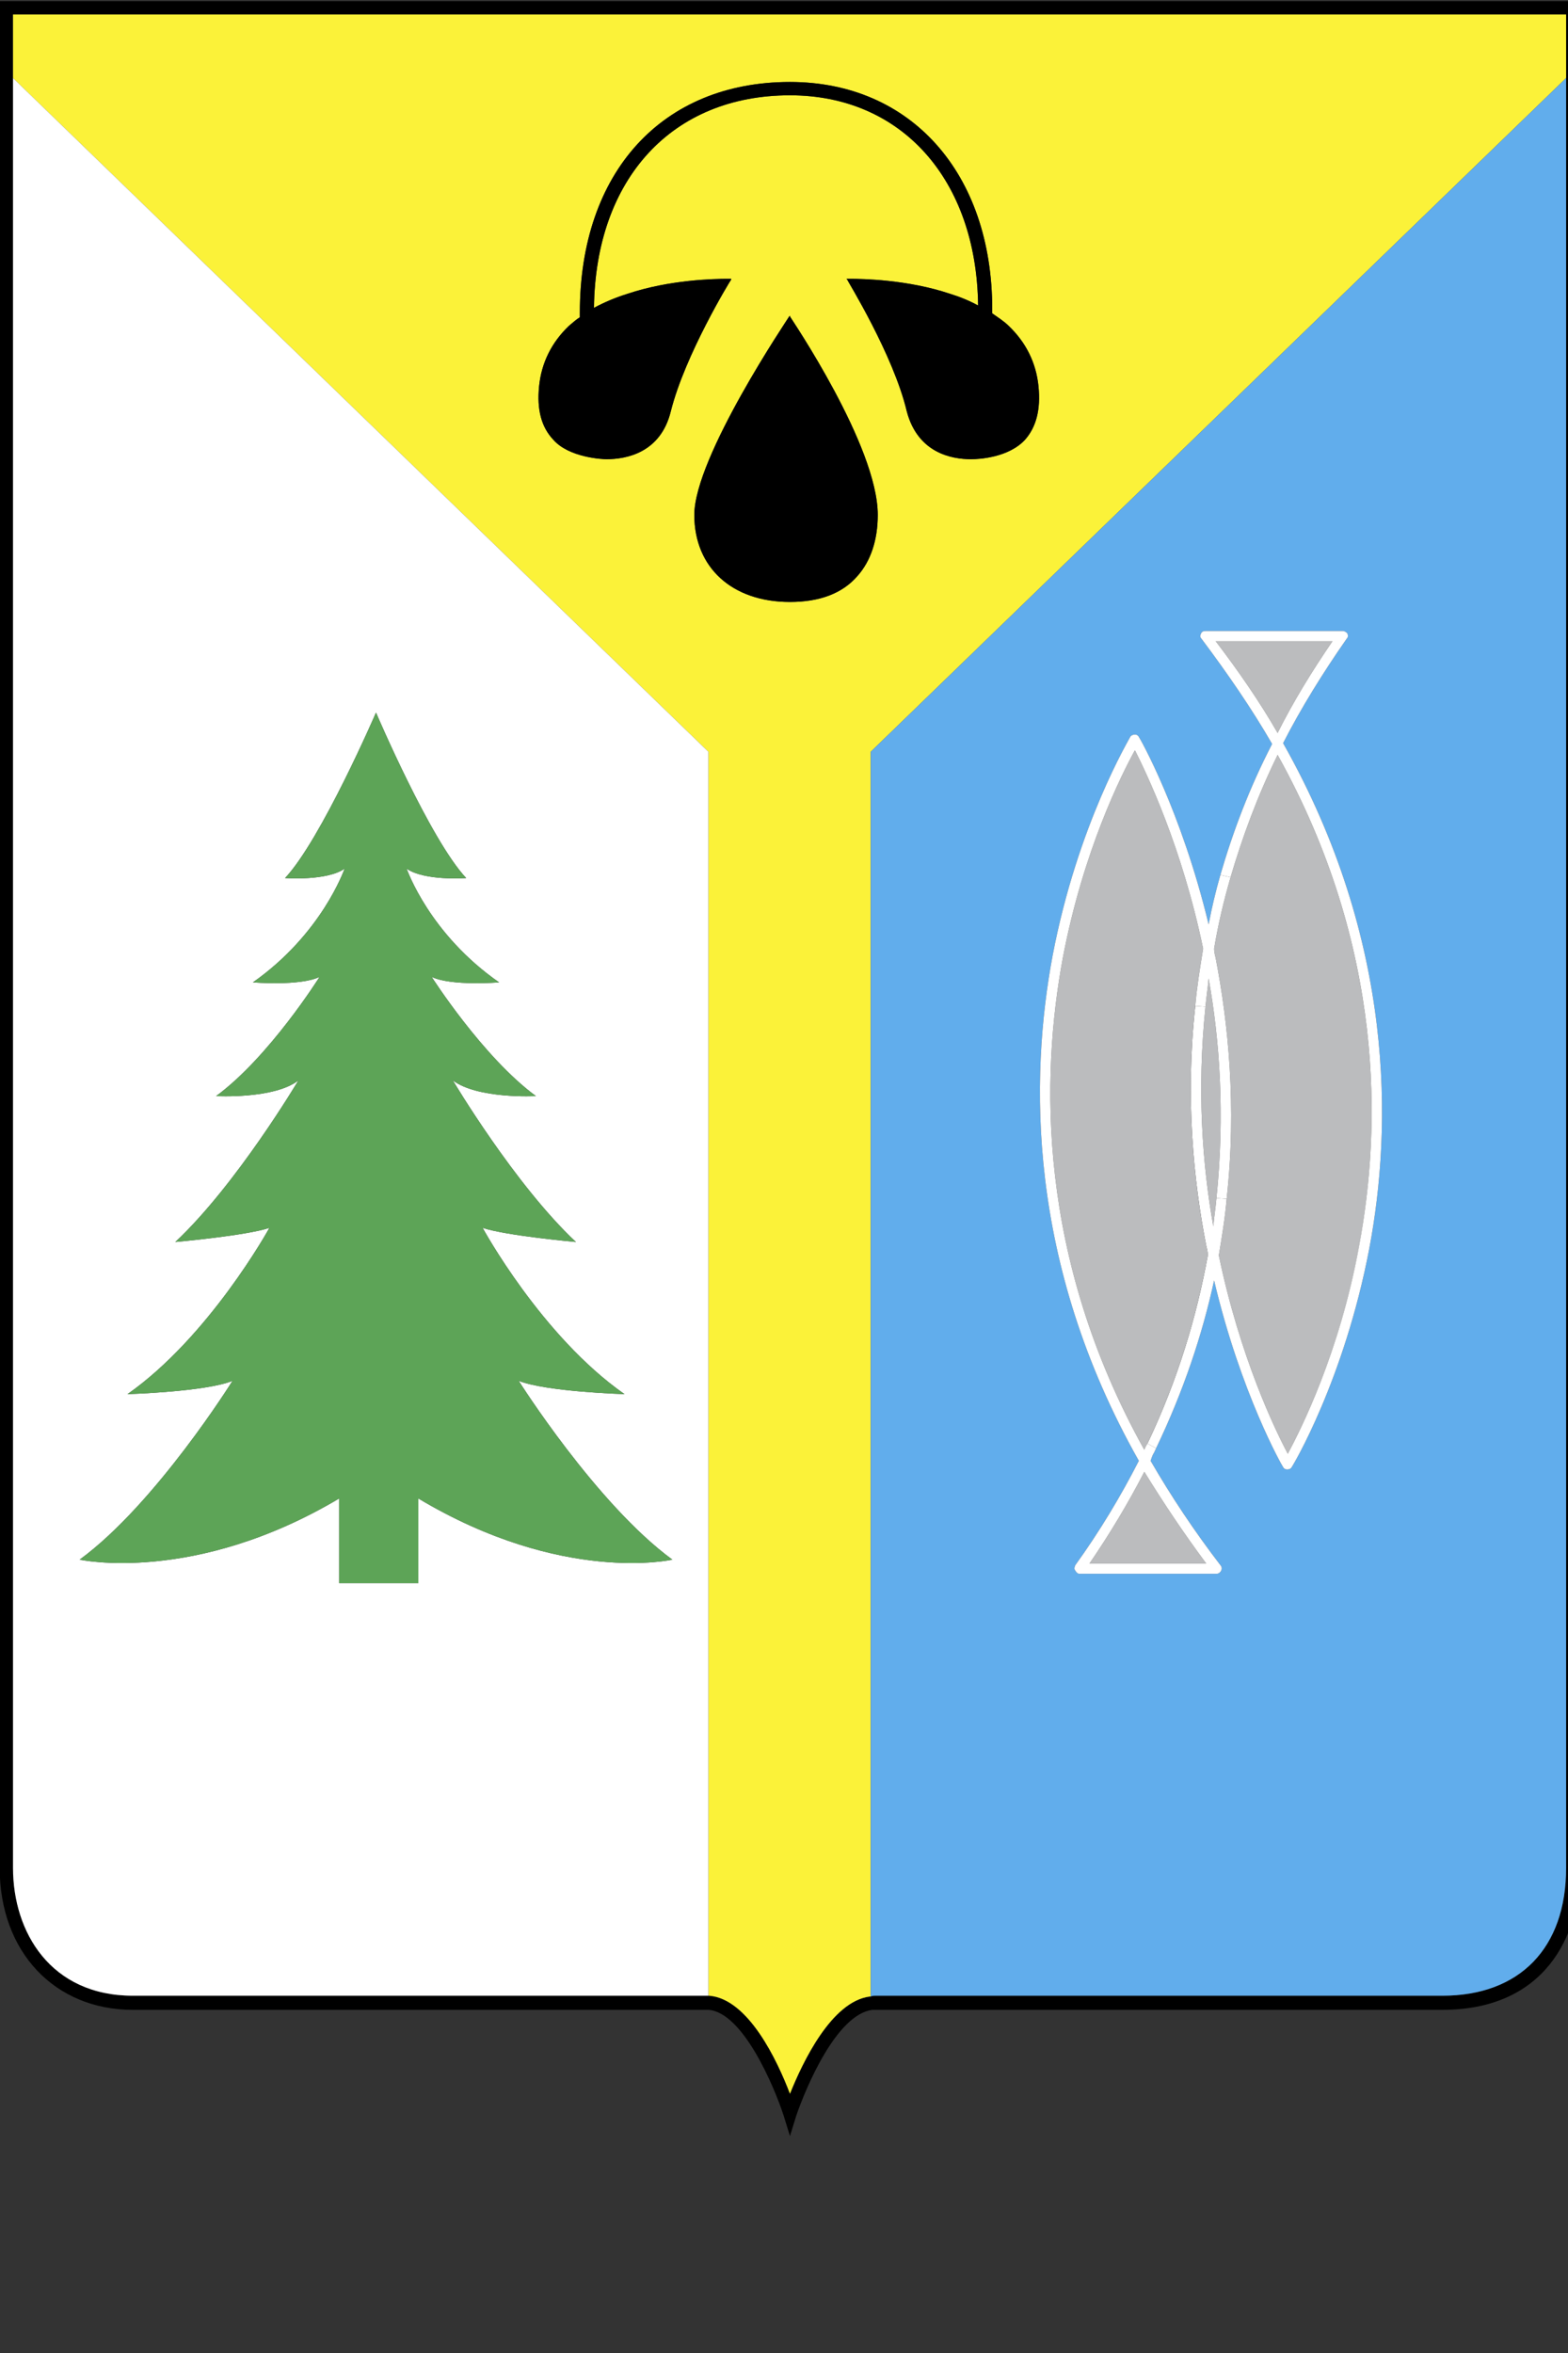 <?xml version="1.0" encoding="UTF-8" standalone="no"?>
<!-- Created with Inkscape (http://www.inkscape.org/) -->

<svg
   width="4cm"
   height="6cm"
   viewBox="0 0 4 6"
   version="1.1"
   id="SVGRoot"
   sodipodi:docname="рисунок-1.svg"
   inkscape:version="1.2.2 (732a01da63, 2022-12-09)"
   xmlns:inkscape="http://www.inkscape.org/namespaces/inkscape"
   xmlns:sodipodi="http://sodipodi.sourceforge.net/DTD/sodipodi-0.dtd"
   xmlns="http://www.w3.org/2000/svg"
   xmlns:svg="http://www.w3.org/2000/svg">
  <rect x="0" y="0" width="4" height="6" fill="#333333" stroke="none"/>
  <sodipodi:namedview
     id="namedview589"
     pagecolor="#ffffff"
     bordercolor="#000000"
     borderopacity="0.25"
     inkscape:showpageshadow="2"
     inkscape:pageopacity="0.0"
     inkscape:pagecheckerboard="0"
     inkscape:deskcolor="#d1d1d1"
     inkscape:document-units="cm"
     showgrid="false"
     inkscape:zoom="11.930303"
     inkscape:cx="61.691644"
     inkscape:cy="13.327407"
     inkscape:window-width="1920"
     inkscape:window-height="1017"
     inkscape:window-x="-8"
     inkscape:window-y="-8"
     inkscape:window-maximized="1"
     inkscape:current-layer="layer1" />
  <defs
     id="defs584" />
  <g
     inkscape:label="Слой 1"
     inkscape:groupmode="layer"
     id="layer1">
    <g
       id="_1054349040"
       transform="matrix(0.002,0,0,0.002,-7.9500806e-4,0.003)"
       style="clip-rule:evenodd;fill-rule:evenodd;image-rendering:optimizeQuality;shape-rendering:geometricPrecision;text-rendering:geometricPrecision">
   <g
   id="g42">
    <g
   id="g40">
     <g
   id="XMLID_1_">
      <g
   id="g35">
       <path
   class="fil0"
   d="m 2016,0 v 2380 c 0,88 -46,181 -176,181 0,0 -726,0 -727,0 -46,6 -85,100 -97,135 l -8,26 -8,-26 c -12,-37 -52,-132 -96,-135 H 170 C 70,2561 0,2487 0,2380 V 0 Z m -18,2380 V 17 H 17 v 81 2282 c 0,82 48,163 153,163 h 732 c 1,0 2,0 2,0 1,0 1,0 1,0 50,4 87,83 103,125 16,-40 53,-118 102,-124 1,0 1,0 1,0 2,-1 4,-1 6,-1 h 723 c 99,0 158,-61 158,-163 z"
   id="path7"
   style="fill:#000000" />

       <path
   class="fil1"
   d="m 1998,17 v 81 l -887,859 v 1587 c 0,0 0,0 -1,0 -49,6 -86,84 -102,124 -16,-42 -53,-121 -103,-125 0,0 0,0 -1,0 v 0 V 957 L 17,98 V 17 Z m -690,542 c 14,-16 20,-38 17,-68 -3,-30 -16,-56 -38,-77 -6,-6 -14,-11 -21,-16 v -5 C 1266,219 1162,103 1008,103 845,103 740,218 740,397 v 6 c -5,3 -9,7 -14,11 -22,21 -35,47 -38,77 -3,30 3,52 18,68 20,23 63,25 68,25 25,0 69,-8 82,-61 18,-72 76,-167 77,-168 v -1 h -1 c 0,0 -1,0 -4,0 -16,0 -73,1 -127,19 -16,5 -30,11 -43,18 2,-165 100,-271 250,-271 142,0 238,107 240,268 -11,-6 -23,-11 -36,-15 -54,-18 -111,-19 -127,-19 -2,0 -4,0 -4,0 h -1 l 1,1 c 0,1 59,96 76,168 14,53 57,61 82,61 10,0 48,-2 69,-25 z m -214,174 c 17,-19 26,-46 26,-78 0,-88 -111,-251 -112,-253 v -1 l -1,1 c -1,2 -121,179 -121,253 0,67 48,111 122,111 38,0 67,-11 86,-33 z"
   id="path9"
   style="fill:#fbf239" />

       <path
   class="fil2"
   d="m 1700,816 c -26,38 -50,77 -70,117 -23,-40 -50,-79 -79,-117 z"
   id="path11"
   style="fill:#bbbcbe" />

       <path
   class="fil2"
   d="m 1734,1588 c -25,136 -75,234 -91,264 -16,-30 -61,-123 -88,-253 4,-24 8,-48 10,-72 v 0 c 13,-118 2,-224 -14,-307 -1,-4 -2,-8 -2,-12 5,-30 12,-60 21,-91 15,-51 34,-103 60,-156 137,246 132,476 104,627 z"
   id="path13"
   style="fill:#bbbcbe" />

       <path
   class="fil3"
   d="m 1998,17 v 2363 c 0,102 -59,163 -158,163 h -723 c -2,0 -4,0 -6,1 V 957 L 1998,98 Z m -621,1988 h 175 c 3,0 5,-2 6,-4 1,-2 1,-5 -1,-7 -33,-43 -63,-88 -89,-133 1,-3 2,-6 3,-8 2,-3 3,-6 4,-8 35,-73 59,-145 74,-214 34,144 87,237 88,238 1,2 3,3 5,3 v 0 c 3,0 5,-1 6,-3 1,-1 67,-111 99,-279 29,-154 33,-391 -110,-644 23,-45 51,-90 81,-133 2,-2 2,-4 1,-7 -2,-2 -4,-3 -6,-3 h -175 c -3,0 -5,1 -6,4 -1,2 -1,4 1,6 33,44 64,89 90,134 -29,56 -50,112 -66,167 0,0 0,0 0,0 -6,21 -11,42 -15,63 -35,-145 -88,-238 -89,-239 -1,-2 -3,-3 -5,-3 -2,0 -5,1 -6,3 0,1 -67,111 -99,279 -29,155 -33,391 110,644 -23,45 -50,90 -81,133 -1,2 -2,5 0,7 1,2 3,4 5,4 z"
   id="path15"
   style="fill:#61adec" />

       <path
   class="fil2"
   d="m 1548,1562 c -14,-78 -21,-174 -10,-280 1,-12 3,-24 4,-36 14,78 21,173 10,280 -1,12 -3,24 -4,36 z"
   id="path17"
   style="fill:#bbbcbe" />

       <path
   class="fil2"
   d="m 1460,1875 c 24,39 50,78 79,117 h -149 c 26,-38 50,-78 70,-117 z"
   id="path19"
   style="fill:#bbbcbe" />

       <path
   class="fil4"
   d="m 1551,816 c 29,38 56,77 79,117 20,-40 44,-79 70,-117 z m -87,1023 c 39,-82 63,-163 77,-240 0,-4 -1,-8 -2,-12 -16,-82 -27,-188 -14,-306 l 13,1 c -11,106 -4,202 10,280 1,-12 3,-24 4,-36 l 13,1 v 0 c -2,24 -6,48 -10,72 27,130 72,223 88,253 16,-30 66,-128 91,-265 28,-150 33,-380 -104,-626 -26,53 -45,105 -60,156 l -13,-3 c 0,0 0,0 0,0 16,-55 37,-111 66,-167 -26,-45 -57,-90 -90,-134 -2,-2 -2,-4 -1,-6 1,-3 3,-4 6,-4 h 175 c 2,0 4,1 6,3 1,3 1,5 -1,7 -30,43 -58,88 -81,133 143,253 139,490 110,644 -32,168 -98,278 -99,279 -1,2 -3,3 -6,3 v 0 c -2,0 -4,-1 -5,-3 -1,-1 -54,-94 -88,-238 -15,69 -39,141 -74,214 z"
   id="path21"
   style="fill:#ffffff" />

       <path
   class="fil2"
   d="m 1448,955 c 15,30 60,123 87,253 -4,25 -8,49 -10,73 0,0 0,0 0,0 -13,118 -2,224 14,306 1,4 2,8 2,12 -14,77 -38,158 -77,240 -2,3 -3,5 -4,8 -137,-246 -132,-476 -104,-627 26,-137 75,-234 92,-265 z"
   id="path23"
   style="fill:#bbbcbe" />

       <path
   class="fil4"
   d="m 1460,1875 c -20,39 -44,79 -70,117 h 149 c -29,-39 -55,-78 -79,-117 z m -7,-14 c -143,-253 -139,-489 -110,-644 32,-168 99,-278 99,-279 1,-2 4,-3 6,-3 2,0 4,1 5,3 1,1 54,94 89,239 4,-21 9,-42 15,-63 l 13,3 c -9,31 -16,61 -21,91 0,4 1,8 2,12 16,83 27,189 14,307 l -13,-1 c 11,-107 4,-202 -10,-280 -1,12 -3,24 -4,36 l -13,-1 c 0,0 0,0 0,0 2,-24 6,-48 10,-73 -27,-130 -72,-223 -87,-253 -17,31 -66,128 -92,265 -28,151 -33,381 104,627 1,-3 2,-5 4,-8 l 11,6 c -1,2 -2,5 -4,8 -1,2 -2,5 -3,8 26,45 56,90 89,133 2,2 2,5 1,7 -1,2 -3,4 -6,4 h -175 c -2,0 -4,-2 -5,-4 -2,-2 -1,-5 0,-7 31,-43 58,-88 81,-133 z"
   id="path25"
   style="fill:#ffffff" />

       <path
   class="fil0"
   d="m 1120,655 c 0,32 -9,59 -26,78 -19,22 -48,33 -86,33 -74,0 -122,-44 -122,-111 0,-74 120,-251 121,-253 l 1,-1 v 1 c 1,2 112,165 112,253 z"
   id="path27"
   style="fill:#000000" />

       <path
   class="fil0"
   d="m 801,373 c 54,-18 111,-19 127,-19 3,0 4,0 4,0 h 1 v 1 c -1,1 -59,96 -77,168 -13,53 -57,61 -82,61 -5,0 -48,-2 -68,-25 -15,-16 -21,-38 -18,-68 3,-30 16,-56 38,-77 5,-4 9,-8 14,-11 v -6 c 0,-179 105,-294 268,-294 154,0 258,116 258,290 v 5 c 7,5 15,10 21,16 22,21 35,47 38,77 3,30 -3,52 -17,68 -21,23 -59,25 -69,25 -25,0 -68,-8 -82,-61 -17,-72 -76,-167 -76,-168 l -1,-1 h 1 c 0,0 2,0 4,0 16,0 73,1 127,19 13,4 25,9 36,15 -2,-161 -98,-268 -240,-268 -150,0 -248,106 -250,271 13,-7 27,-13 43,-18 z"
   id="path29"
   style="fill:#000000" />

       <path
   class="fil4"
   d="m 297,1759 c 0,0 -98,157 -195,228 0,0 146,32 331,-78 v 108 h 101 v -108 c 184,110 324,78 324,78 -97,-71 -196,-228 -196,-228 35,14 135,17 135,17 -106,-74 -181,-212 -181,-212 30,10 119,18 119,18 -78,-73 -157,-206 -157,-206 32,24 106,20 106,20 -68,-50 -133,-152 -133,-152 25,12 86,7 86,7 -89,-62 -117,-143 -118,-145 23,16 76,12 76,12 -46,-49 -115,-211 -115,-211 0,0 -70,162 -116,211 0,0 53,4 76,-12 -1,2 -29,83 -117,145 0,0 60,5 85,-7 0,0 -64,102 -132,152 0,0 74,4 105,-20 0,0 -79,133 -157,206 0,0 90,-8 120,-18 -1,2 -77,139 -181,212 0,0 100,-3 134,-17 z m 605,784 H 170 C 65,2543 17,2462 17,2380 V 98 l 887,859 v 1586 0 c 0,0 -1,0 -2,0 z"
   id="path31"
   style="fill:#ffffff" />

       <path
   class="fil5"
   d="m 344,1564 c -30,10 -120,18 -120,18 78,-73 157,-206 157,-206 -31,24 -105,20 -105,20 68,-50 132,-152 132,-152 -25,12 -85,7 -85,7 88,-62 116,-143 117,-145 -23,16 -76,12 -76,12 46,-49 116,-211 116,-211 0,0 69,162 115,211 0,0 -53,4 -76,-12 1,2 29,83 118,145 0,0 -61,5 -86,-7 0,0 65,102 133,152 0,0 -74,4 -106,-20 0,0 79,133 157,206 0,0 -89,-8 -119,-18 0,0 75,138 181,212 0,0 -100,-3 -135,-17 0,0 99,157 196,228 0,0 -140,32 -324,-78 v 108 H 433 v -108 c -185,110 -331,78 -331,78 97,-71 195,-228 195,-228 -34,14 -134,17 -134,17 104,-73 180,-210 181,-212 z"
   id="path33"
   style="fill:#5da457" />

      </g>

      <g
   id="g37">
      </g>

     </g>

    </g>

   </g>

  </g>
  </g>
</svg>
